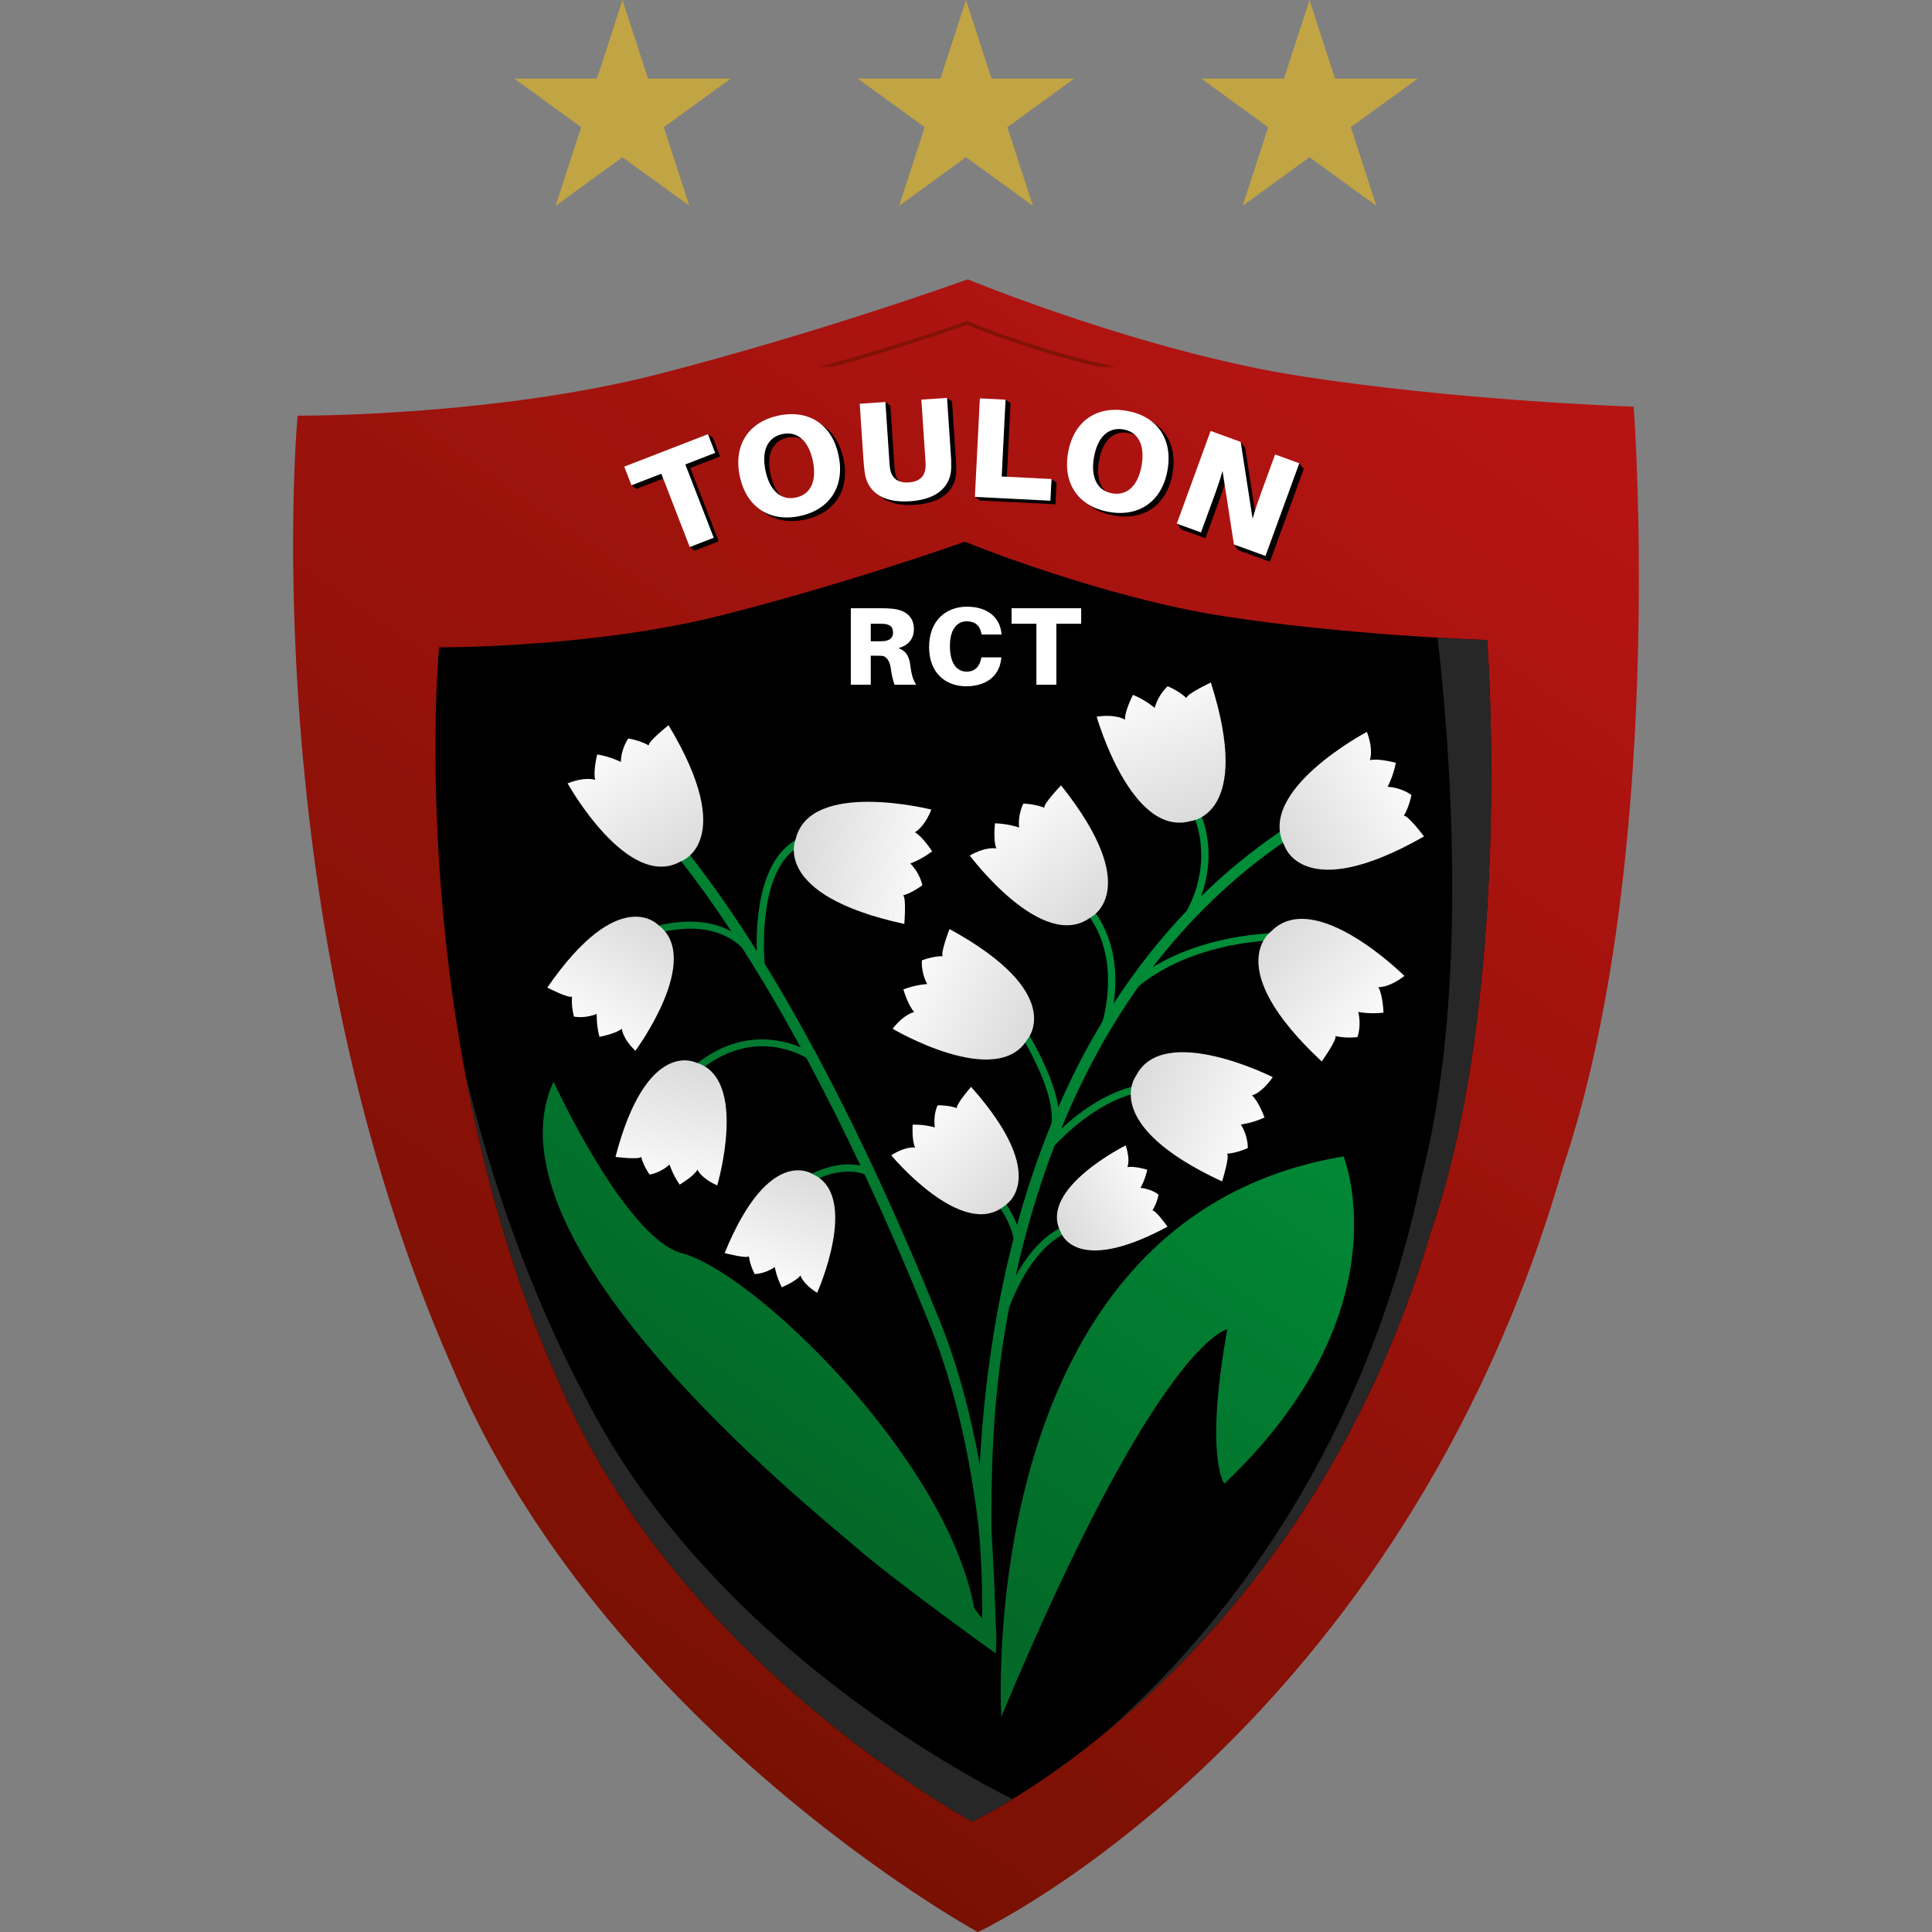 <?xml version="1.0" encoding="utf-8"?>
<!-- Generator: Adobe Illustrator 24.3.0, SVG Export Plug-In . SVG Version: 6.00 Build 0)  -->
<svg version="1.1" id="Logo_RCT" xmlns="http://www.w3.org/2000/svg" xmlns:xlink="http://www.w3.org/1999/xlink" x="0px" y="0px"
	 viewBox="0 0 1000 1000" enable-background="new 0 0 1000 1000" xml:space="preserve">
<rect x="0" y="0" width="1000" height="1000" fill="#808080" stroke="none"/>
<g id="Logo">
	<g id="Blason">
		<linearGradient id="Rouge_1_" gradientUnits="userSpaceOnUse" x1="689.726" y1="145.144" x2="163.02" y2="900.048">
			<stop  offset="0" style="stop-color:#B61413"/>
			<stop  offset="1" style="stop-color:#701001"/>
		</linearGradient>
		<path id="Rouge" fill="url(#Rouge_1_)" d="M845.762,213.126l-0.203-2.664l-2.669-0.087c-0.878-0.032-88.673-3.066-169.842-15.721
			c-80.995-12.619-170.196-49.266-171.09-49.635l-1.063-0.442l-1.084,0.393c-0.747,0.27-75.516,27.224-159.069,48.673
			c-82.75,21.251-179.799,21.495-183.941,21.495l-2.723-0.003l-0.247,2.709c-0.232,2.548-22.12,257.687,80.181,489.687
			C311.66,892.302,502.88,998.234,504.805,999.28l1.321,0.72l1.363-0.633c2.164-1.011,217.451-104.334,301.247-394.351
			C862.446,446.513,845.931,215.44,845.762,213.126z"/>
		<path id="Noir" d="M769.923,333.911l-0.203-2.665l-2.667-0.085c-0.687-0.023-69.37-2.339-132.868-12.093
			c-63.318-9.713-133.056-37.969-133.754-38.254l-1.055-0.431l-1.073,0.384c-0.581,0.21-59.095,21.045-124.465,37.629
			c-64.838,16.456-140.604,16.644-143.816,16.644l-2.714-0.003l-0.253,2.703c-0.183,1.973-17.41,199.264,62.661,378.641
			C350.53,859.336,500.37,941.232,501.879,942.042l1.307,0.703l1.347-0.621c1.699-0.782,170.504-80.803,236.252-305.153
			C782.916,514.362,770.058,335.702,769.923,333.911z"/>
		<path fill="#282727" d="M302.607,722.483c-29.383-55.676-48.903-113.835-61.879-167.245
			c9.587,51.457,24.869,107.11,48.989,161.145C350.53,859.336,500.37,941.232,501.879,942.042l1.307,0.703l1.347-0.621
			c0.346-0.159,7.617-3.603,19.532-10.878C496.71,917.564,365.504,846.927,302.607,722.483z"/>
		<path fill="#282727" d="M769.923,333.912l-0.203-2.665l-2.667-0.085c-0.243-0.008-8.993-0.305-22.976-1.112
			c6.173,53.602,16.798,181.845-8.186,279.174c-31.719,152.272-113.985,244.475-165.988,289.418
			c55.263-44.828,131.527-127.388,170.881-261.671C782.915,514.362,770.058,335.702,769.923,333.912z"/>
	</g>
	<g id="Muguet_1_">
		<linearGradient id="SVGID_1_" gradientUnits="userSpaceOnUse" x1="723.741" y1="551.363" x2="523.914" y2="841.853">
			<stop  offset="0" style="stop-color:#008E38"/>
			<stop  offset="1" style="stop-color:#036928"/>
		</linearGradient>
		<path fill="url(#SVGID_1_)" d="M518.273,888.606c0,0-15.562-257.985,177.149-290.044c0,0,32.623,79.909-61.72,169.401
			c0,0-10.402-13.335,1.517-79.875C635.219,688.088,599.875,693.1,518.273,888.606z"/>
		<linearGradient id="SVGID_2_" gradientUnits="userSpaceOnUse" x1="573.446" y1="447.975" x2="373.619" y2="738.465">
			<stop  offset="0" style="stop-color:#008E38"/>
			<stop  offset="1" style="stop-color:#036928"/>
		</linearGradient>
		<path fill="url(#SVGID_2_)" d="M656.841,486.763l-0.264-3.691c-28.751,2.061-48.069,10.256-59.952,17.588
			c18.718-24.43,41.55-46.984,69.447-65.916l-3.117-4.593c-14.734,9.999-28.486,21.286-41.268,33.759
			c8.56-23.523,0.22-41.444-0.198-42.313l-3.336,1.605c0.107,0.222,10.199,21.858-3.84,48.156
			c-13.925,14.548-26.583,30.619-37.923,48.152c1.729-11.471,2.148-30.54-9.282-46.792l-3.028,2.129
			c16.237,23.088,6.602,53.796,6.602,53.796c-4.398,7.285-8.606,14.778-12.567,22.534c-3.637,7.121-7.08,14.451-10.348,21.961
			c-1.171-8.096-5.106-20.097-15.15-37.483l-3.205,1.852c14.561,25.199,15.619,38.285,14.756,44.155
			c-6.788,16.604-12.704,34.087-17.712,52.39c-1.218-3.204-3.087-6.912-5.902-11.116l-3.075,2.058
			c4.715,7.043,6.508,12.423,7.103,16.164c-4.085,15.831-7.52,32.24-10.268,49.202c-3.983,24.587-6.145,47.48-7.196,67.743
			c-4.296-24.014-10.772-49.784-20.519-74.001c-21.73-53.984-53.161-124.125-90.859-185.406
			c-0.726-10.273-2.059-48.949,17.756-60.524l-1.867-3.195c-18.579,10.852-20.329,41.522-19.929,57.219
			c-11.129-17.688-22.781-34.548-34.872-49.954l-4.367,3.428c8.968,11.426,17.69,23.675,26.142,36.465
			c-8.421-4.591-21.074-7.415-39.384-2.681l0.927,3.583c23.845-6.164,37.109,0.936,43.778,7.282
			c10.646,16.623,20.833,34.047,30.478,51.755c-10.605-4.418-31.424-9.067-53.515,8.301l2.288,2.909
			c24.776-19.479,47.159-9.729,54.165-5.771c9.969,18.567,19.34,37.367,28.031,55.794c-5.128-1.102-14.137-1.376-26.314,4.679
			l1.648,3.314c14.483-7.2,23.926-4.62,26.77-3.508c13.001,27.824,24.431,54.67,33.976,78.383
			c14.052,34.911,21.207,72.175,24.834,102.434c2.547,22.898,2.047,49.133,2.047,49.133l-4.019-5.131
			c-14.233-78.04-115.439-175.754-152.466-184.246c-29.274-9.702-65.332-88.544-65.332-88.544
			c-38.525,83.981,135.02,222.385,156.32,240.827c21.3,18.442,72.446,55.1,72.446,55.1c0.002-0.022,0.004-0.044,0.006-0.066
			l0.171,0.146c0.003-0.089,0.026-1.025,0.038-2.701c0.004-0.064,0.009-0.129,0.014-0.193l0.147,0.164
			c-0.005-0.041-0.043-0.325-0.105-0.817c0.424-7.214-0.184-12.004-0.184-12.004c-0.002,0.001-0.003,0.001-0.005,0.002
			c-0.278-11.124-0.895-26.698-2.154-47.676c-0.206-28.093,0.352-62.875,6.584-101.357c0.772-4.764,1.63-9.638,2.57-14.592
			c3.435-9.142,12.55-29.609,27.739-37.565l-1.717-3.278c-10.116,5.299-17.592,15.394-22.686,24.619
			c4.799-21.613,11.319-44.487,20.148-67.495c5.5-5.878,21.809-21.831,41.035-26.865l-0.936-3.579
			c-15.347,4.018-28.601,14.299-36.663,21.774c10.28-25.128,23.427-50.228,40.167-73.849
			C598.501,502.886,619.574,489.435,656.841,486.763z"/>
		<linearGradient id="SVGID_3_" gradientUnits="userSpaceOnUse" x1="311.636" y1="377.708" x2="355.605" y2="446.059">
			<stop  offset="0" style="stop-color:#FFFFFF"/>
			<stop  offset="1" style="stop-color:#DADADA"/>
		</linearGradient>
		<path fill="url(#SVGID_3_)" d="M293.789,405.473c0,0,31.077,55.804,58.532,40.42c0,0,30.05-10.045-6.287-70.535
			c0,0-10.896,8.663-10.202,10.513c0,0-3.845-2.453-10.595-3.655c0,0-3.605,4.708-3.906,12.16c0,0-5.171-2.729-12.218-3.883
			c0,0-2.216,8.786-1.047,13.183C308.066,403.677,303.322,401.716,293.789,405.473z"/>
		
			<linearGradient id="SVGID_4_" gradientUnits="userSpaceOnUse" x1="1645.725" y1="576.817" x2="1686.647" y2="640.433" gradientTransform="matrix(-0.413 -0.911 0.911 -0.413 452.575 2276.491)">
			<stop  offset="0" style="stop-color:#FFFFFF"/>
			<stop  offset="1" style="stop-color:#DADADA"/>
		</linearGradient>
		<path fill="url(#SVGID_4_)" d="M328.871,543.889c0,0,35.363-47.787,11.772-65.148c0,0-20.062-21.613-57.376,32.433
			c0,0,11.53,5.908,12.832,4.608c0,0-0.602,4.202,0.973,10.386c0,0,5.376,1.247,11.809-1.362c0,0-0.327,5.432,1.404,11.849
			c0,0,8.299-1.498,11.577-4.178C321.862,532.478,322.023,537.252,328.871,543.889z"/>
		
			<linearGradient id="SVGID_5_" gradientUnits="userSpaceOnUse" x1="928.392" y1="1671.39" x2="972.743" y2="1740.336" gradientTransform="matrix(-0.685 0.728 -0.728 -0.685 2343.473 920.941)">
			<stop  offset="0" style="stop-color:#FFFFFF"/>
			<stop  offset="1" style="stop-color:#DADADA"/>
		</linearGradient>
		<path fill="url(#SVGID_5_)" d="M482.06,419.042c0,0-62.473-15.756-70.155,15.045c0,0-13.398,29.016,56.153,44.149
			c0,0,1.17-13.992-0.668-14.762c0,0,4.46-1.128,10.01-5.255c0,0-0.965-5.903-6.231-11.276c0,0,5.58-1.911,11.299-6.29
			c0,0-4.921-7.702-8.959-9.883C473.51,430.77,478.229,428.642,482.06,419.042z"/>
		
			<linearGradient id="SVGID_6_" gradientUnits="userSpaceOnUse" x1="1752.844" y1="738.906" x2="1792.72" y2="800.894" gradientTransform="matrix(-0.7 -0.714 0.714 -0.7 1040.45 2388.946)">
			<stop  offset="0" style="stop-color:#FFFFFF"/>
			<stop  offset="1" style="stop-color:#DADADA"/>
		</linearGradient>
		<path fill="url(#SVGID_6_)" d="M371.232,613.57c0,0,16.438-55.547-10.952-63.573c0,0-25.577-13.097-41.713,48.832
			c0,0,12.527,1.563,13.286-0.061c0,0,0.851,4.047,4.355,9.184c0,0,5.338-0.651,10.358-5.186c0,0,1.513,5.082,5.237,10.381
			c0,0,7.099-4.14,9.206-7.687C361.009,605.459,362.749,609.777,371.232,613.57z"/>
		
			<linearGradient id="SVGID_7_" gradientUnits="userSpaceOnUse" x1="1651.278" y1="645.791" x2="1689.275" y2="704.858" gradientTransform="matrix(-0.599 -0.801 0.801 -0.599 866.514 2380.26)">
			<stop  offset="0" style="stop-color:#FFFFFF"/>
			<stop  offset="1" style="stop-color:#DADADA"/>
		</linearGradient>
		<path fill="url(#SVGID_7_)" d="M422.962,669.149c0,0,22.529-50.391-2.329-61.425c0,0-22.506-15.594-45.554,40.862
			c0,0,11.635,3.055,12.556,1.618c0,0,0.293,3.93,2.956,9.224c0,0,5.124,0.058,10.437-3.592c0,0,0.788,4.991,3.638,10.465
			c0,0,7.227-3.015,9.664-6.1C414.329,660.201,415.427,664.498,422.962,669.149z"/>
		
			<linearGradient id="SVGID_8_" gradientUnits="userSpaceOnUse" x1="450.98" y1="345.81" x2="490.679" y2="407.523" gradientTransform="matrix(0.983 -0.184 0.184 0.983 -34.517 313.629)">
			<stop  offset="0" style="stop-color:#FFFFFF"/>
			<stop  offset="1" style="stop-color:#DADADA"/>
		</linearGradient>
		<path fill="url(#SVGID_8_)" d="M461.277,597.967c0,0,36.868,44.347,58.67,26.124c0,0,24.994-13.917-17.321-61.546
			c0,0-8.227,9.502-7.303,11.028c0,0-3.82-1.536-10.011-1.479c0,0-2.416,4.778-1.442,11.441c0,0-5.043-1.561-11.489-1.412
			c0,0-0.504,8.166,1.266,11.873C473.647,593.997,469.111,593.046,461.277,597.967z"/>
		
			<linearGradient id="SVGID_9_" gradientUnits="userSpaceOnUse" x1="534.981" y1="1459.851" x2="569.481" y2="1513.482" gradientTransform="matrix(-0.047 0.999 -0.999 -0.047 2087.091 141.972)">
			<stop  offset="0" style="stop-color:#FFFFFF"/>
			<stop  offset="1" style="stop-color:#DADADA"/>
		</linearGradient>
		<path fill="url(#SVGID_9_)" d="M582.644,592.867c0,0-44.881,22.303-33.834,44.387c0,0,6.767,23.922,55.514-2.331
			c0,0-6.389-8.859-7.864-8.383c0,0,2.064-2.923,3.254-8.17c0,0-3.557-2.999-9.387-3.509c0,0,2.329-3.952,3.493-9.433
			c0,0-6.805-2.06-10.294-1.306C583.526,604.122,585.238,600.477,582.644,592.867z"/>
		
			<linearGradient id="SVGID_10_" gradientUnits="userSpaceOnUse" x1="1072.836" y1="1540.811" x2="1116.603" y2="1608.848" gradientTransform="matrix(-0.828 0.561 -0.561 -0.828 2412.165 1263.786)">
			<stop  offset="0" style="stop-color:#FFFFFF"/>
			<stop  offset="1" style="stop-color:#DADADA"/>
		</linearGradient>
		<path fill="url(#SVGID_10_)" d="M658.77,557.518c0,0-56.773-28.622-70.801-0.612c0,0-19.149,25.06,44.575,54.605
			c0,0,4.139-13.224,2.534-14.361c0,0,4.538-0.127,10.771-2.906c0,0,0.341-5.892-3.574-12.201c0,0,5.785-0.639,12.236-3.625
			c0,0-3.082-8.477-6.501-11.447C648.01,566.971,653.014,565.938,658.77,557.518z"/>
		
			<linearGradient id="SVGID_11_" gradientUnits="userSpaceOnUse" x1="671.024" y1="166.597" x2="714.357" y2="233.959" gradientTransform="matrix(0.863 -0.505 0.505 0.863 -200 694.806)">
			<stop  offset="0" style="stop-color:#FFFFFF"/>
			<stop  offset="1" style="stop-color:#DADADA"/>
		</linearGradient>
		<path fill="url(#SVGID_11_)" d="M462.004,532.481c0,0,54.196,32.022,69.903,5.278c0,0,20.571-23.493-40.431-56.885
			c0,0-4.962,12.79-3.451,14.019c0,0-4.491-0.174-10.832,2.16c0,0-0.726,5.798,2.725,12.289c0,0-5.757,0.25-12.327,2.773
			c0,0,2.485,8.577,5.666,11.737C473.257,523.852,468.247,524.543,462.004,532.481z"/>
		
			<linearGradient id="SVGID_12_" gradientUnits="userSpaceOnUse" x1="478.418" y1="259.135" x2="521.872" y2="326.685" gradientTransform="matrix(0.991 -0.132 0.132 0.991 7.456 219.355)">
			<stop  offset="0" style="stop-color:#FFFFFF"/>
			<stop  offset="1" style="stop-color:#DADADA"/>
		</linearGradient>
		<path fill="url(#SVGID_12_)" d="M501.94,442.804c0,0,37.703,50.629,62.599,31.987c0,0,28.133-13.749-15.332-68.285
			c0,0-9.548,9.904-8.628,11.627c0,0-4.086-1.903-10.855-2.203c0,0-2.92,5.081-2.245,12.421c0,0-5.421-2.001-12.475-2.215
			c0,0-1.028,8.896,0.689,13.051C515.693,439.188,510.791,437.883,501.94,442.804z"/>
		
			<linearGradient id="SVGID_13_" gradientUnits="userSpaceOnUse" x1="1315.591" y1="1460.364" x2="1360.485" y2="1530.153" gradientTransform="matrix(-0.961 0.276 -0.276 -0.961 2384.399 1578.546)">
			<stop  offset="0" style="stop-color:#FFFFFF"/>
			<stop  offset="1" style="stop-color:#DADADA"/>
		</linearGradient>
		<path fill="url(#SVGID_13_)" d="M726.917,505.146c0,0-46.208-46.023-68.823-23.197c0,0-26.666,18.317,26.023,67.459
			c0,0,8.256-11.569,7.054-13.19c0,0,4.464,1.325,11.428,0.605c0,0,2.214-5.635,0.411-13.034c0,0,5.843,1.223,13.085,0.372
			c0,0-0.298-9.247-2.683-13.234C713.411,510.928,718.618,511.517,726.917,505.146z"/>
		
			<linearGradient id="SVGID_14_" gradientUnits="userSpaceOnUse" x1="439.454" y1="1381.263" x2="484.424" y2="1451.17" gradientTransform="matrix(-0.023 1 -1 -0.023 2126.402 -10.172)">
			<stop  offset="0" style="stop-color:#FFFFFF"/>
			<stop  offset="1" style="stop-color:#DADADA"/>
		</linearGradient>
		<path fill="url(#SVGID_14_)" d="M707.514,378.813c0,0-57.784,30.476-42.693,58.907c0,0,9.571,30.961,72.269-4.785
			c0,0-8.604-11.343-10.512-10.677c0,0,2.597-3.874,3.984-10.749c0,0-4.729-3.796-12.343-4.277c0,0,2.911-5.224,4.255-12.403
			c0,0-8.932-2.47-13.455-1.377C709.018,393.453,711.134,388.649,707.514,378.813z"/>
		
			<linearGradient id="SVGID_15_" gradientUnits="userSpaceOnUse" x1="312.149" y1="524.151" x2="357.119" y2="594.059" gradientTransform="matrix(0.973 0.23 -0.23 0.973 408.856 -234.422)">
			<stop  offset="0" style="stop-color:#FFFFFF"/>
			<stop  offset="1" style="stop-color:#DADADA"/>
		</linearGradient>
		<path fill="url(#SVGID_15_)" d="M567.646,370.946c0,0,17.791,62.859,48.739,54.012c0,0,32.274-2.922,10.352-71.684
			c0,0-12.885,6.057-12.63,8.062c0,0-3.249-3.346-9.685-6.132c0,0-4.697,3.836-6.751,11.183c0,0-4.504-3.934-11.247-6.742
			c0,0-4.274,8.223-4.146,12.875C582.278,372.52,578.019,369.451,567.646,370.946z"/>
	</g>
	<g id="RCT">
		<path fill="#FFFFFF" d="M474.232,354.411h-11.244c-0.918-2.811-1.492-5.106-1.836-7.917c-0.516-4.36-2.238-6.884-4.876-7.057
			c-1.147-0.057-2.123-0.057-3.27-0.057h-2.295v15.031h-10.326v-39.584h15.719c2.467,0,4.074,0.057,6.196,0.286
			c5.737,0.688,10.728,3.5,10.728,10.499c0,4.992-2.697,8.318-7.975,9.867c4.131,1.492,5.622,4.533,6.196,9.294
			C471.765,349.248,472.683,352.058,474.232,354.411z M454.441,331.922c1.09,0,2.007,0,2.754-0.058
			c2.638-0.229,5.048-1.147,5.048-4.474c0-3.328-2.123-4.246-4.762-4.476c-0.745-0.057-1.663-0.057-2.754-0.057h-4.016v9.064
			H454.441z"/>
		<path fill="#FFFFFF" d="M518.358,327.85l0.056,0.573H508.09l-0.116-0.573c-0.86-4.246-3.442-6.254-7.631-6.254
			c-4.933,0-8.662,4.131-8.662,12.679c0,9.981,4.131,13.366,8.72,13.366c4.018,0,6.598-2.467,7.458-6.827l0.116-0.573h10.326
			l-0.058,0.573c-0.974,9.524-8.261,14.4-18.187,14.4c-10.612,0-19.16-6.884-19.16-20.309c0-13.769,8.835-20.882,19.563-20.882
			C511.762,314.023,517.554,320.048,518.358,327.85z"/>
		<path fill="#FFFFFF" d="M546.765,322.858v31.553h-10.328v-31.553h-12.851v-8.032h36.029v8.032H546.765z"/>
	</g>
	<g id="Toulon_Ombre">
		<path d="M357.31,242.241l14.705,37.95l-12.421,4.813l-2.583-1.85l1.622-0.629l-13.744-35.472l-15.456,5.989l-2.583-1.85
			l1.622-0.629l-2.782-7.181L367.4,227.22l-0.96-2.479l2.583,1.85l3.743,9.661L357.31,242.241z"/>
		<path d="M436.624,237.542c3.388,16.004-4.49,28.113-20.06,31.409c-15.569,3.296-27.679-4.582-31.067-20.586
			c-3.403-16.077,4.49-28.113,20.06-31.409C421.126,213.66,433.22,221.465,436.624,237.542z M423.299,240.363
			c-2.254-10.645-8.187-15.442-15.719-13.848c-7.531,1.595-11.011,8.385-8.758,19.03c2.238,10.572,8.187,15.442,15.718,13.847
			C422.072,257.798,425.537,250.936,423.299,240.363z"/>
		<path d="M494.686,236.377c0.173,2.585,0.276,4.136,0.257,7.179c-0.017,8.607-5.56,16.693-21.292,17.745
			c-15.732,1.053-22.302-6.224-23.465-14.751c-0.425-3.013-0.529-4.564-0.701-7.149l-1.912-28.582l10.846-0.726l-0.135-2.014
			l2.583,1.85l2.074,31.02c0.094,1.403,0.144,2.142,0.276,3.024c0.725,5.292,3.946,7.97,9.781,7.58
			c5.834-0.39,8.67-3.473,8.684-8.816c0.014-0.891-0.035-1.63-0.129-3.033l-2.074-31.02l10.846-0.725l-0.135-2.014l2.583,1.85
			L494.686,236.377z"/>
		<path d="M546.284,261.021l-39.099-1.971l-2.582-1.85l2.669,0.135l2.485-49.285l10.636,0.537l0.086-1.716l2.582,1.85l-2.004,39.765
			l23.127,1.166l0.087-1.716l2.582,1.85L546.284,261.021z"/>
		<path d="M606.886,245.188c-2.833,16.11-14.661,24.401-30.334,21.646c-15.673-2.756-23.965-14.584-21.132-30.695
			c2.846-16.183,14.661-24.401,30.334-21.646C601.427,217.25,609.73,229.006,606.886,245.188z M593.471,242.83
			c1.885-10.716-1.829-17.38-9.409-18.714c-7.582-1.333-13.346,3.665-15.23,14.381c-1.872,10.643,1.829,17.381,9.41,18.714
			C585.824,258.545,591.601,253.473,593.471,242.83z"/>
		<path d="M640.965,284.81l-2.293-3.007l1.937,0.706l-5.538-35.772c-1.357,5.02-2.904,9.261-3.917,12.043l-7.226,19.818
			l-12.516-4.563l-2.293-3.007l2.991,1.091l16.794-46.064l13.64,4.973l-0.356-2.3l2.293,3.007l6.151,39.742
			c1.427-4.994,3.157-9.957,4.172-12.739l7.479-20.513l9.525,3.473l0.698-1.916l2.293,3.007l-17.494,47.98L640.965,284.81z"/>
	</g>
	<g id="Toulon">
		<path fill="#FFFFFF" d="M354.727,240.391l14.705,37.95l-12.421,4.813l-14.704-37.951l-15.456,5.989l-3.743-9.66l43.332-16.791
			l3.743,9.661L354.727,240.391z"/>
		<path fill="#FFFFFF" d="M434.041,235.692c3.388,16.004-4.49,28.113-20.06,31.409c-15.569,3.296-27.679-4.582-31.067-20.586
			c-3.403-16.077,4.49-28.113,20.06-31.409C418.543,211.809,430.637,219.615,434.041,235.692z M420.716,238.512
			c-2.254-10.645-8.187-15.442-15.719-13.848c-7.531,1.595-11.011,8.385-8.758,19.03c2.238,10.572,8.187,15.442,15.718,13.847
			C419.489,255.948,422.954,249.086,420.716,238.512z"/>
		<path fill="#FFFFFF" d="M492.103,234.526c0.173,2.585,0.276,4.136,0.257,7.179c-0.017,8.607-5.56,16.693-21.292,17.745
			c-15.732,1.053-22.302-6.224-23.465-14.751c-0.425-3.013-0.529-4.564-0.701-7.149l-1.912-28.582l13.294-0.89l2.074,31.02
			c0.094,1.403,0.144,2.142,0.276,3.024c0.725,5.292,3.946,7.97,9.781,7.58s8.67-3.473,8.684-8.816
			c0.014-0.891-0.035-1.63-0.129-3.033l-2.074-31.02l13.294-0.889L492.103,234.526z"/>
		<path fill="#FFFFFF" d="M543.702,259.171l-39.099-1.971l2.571-51l13.304,0.671l-2.004,39.765l25.795,1.301L543.702,259.171z"/>
		<path fill="#FFFFFF" d="M604.304,243.338c-2.833,16.11-14.661,24.401-30.334,21.646c-15.673-2.755-23.965-14.584-21.132-30.695
			c2.846-16.183,14.661-24.401,30.334-21.646C598.845,215.4,607.148,227.155,604.304,243.338z M590.889,240.98
			c1.885-10.716-1.829-17.38-9.409-18.714c-7.582-1.333-13.346,3.665-15.23,14.381c-1.872,10.643,1.829,17.381,9.41,18.714
			C583.242,256.694,589.019,251.622,590.889,240.98z"/>
		<path fill="#FFFFFF" d="M638.672,281.804l-5.894-38.073c-1.357,5.02-2.904,9.261-3.917,12.043l-7.226,19.818l-12.516-4.563
			l17.492-47.98l15.577,5.679l6.151,39.742c1.427-4.994,3.157-9.957,4.172-12.739l7.479-20.513l12.516,4.563l-17.494,47.98
			L638.672,281.804z"/>
	</g>
	<path id="Chapeau" fill="#811205" d="M431.231,189.821c36.857-10.071,67.545-21.084,68.972-21.598l0.213-0.078l0.211,0.088
		c0.384,0.16,33.011,13.561,68.08,21.588h8.826c-37.909-7.572-75.785-23.127-76.198-23.297l-0.874-0.362l-0.891,0.323
		c-1.504,0.542-35.801,12.849-75.469,23.337H431.231z"/>
	<g id="Etoiles">
		<polygon id="_x33_" fill="#C1A443" points="677.797,0 691.02,40.692 733.812,40.692 699.187,65.839 712.418,106.531 
			677.797,81.384 643.18,106.531 656.406,65.839 621.788,40.692 664.575,40.692 		"/>
		<polygon id="_x32_" fill="#C1A443" points="500,0 513.218,40.692 556.01,40.692 521.39,65.839 534.618,106.531 500,81.384 
			465.381,106.531 478.607,65.839 443.988,40.692 486.776,40.692 		"/>
		<polygon id="_x31_" fill="#C1A443" points="322.199,0 335.418,40.692 378.21,40.692 343.59,65.839 356.816,106.531 
			322.199,81.384 287.583,106.531 300.806,65.839 266.189,40.692 308.974,40.692 		"/>
	</g>
</g>
<g>
</g>
<g>
</g>
<g>
</g>
<g>
</g>
<g>
</g>
<g>
</g>
</svg>
